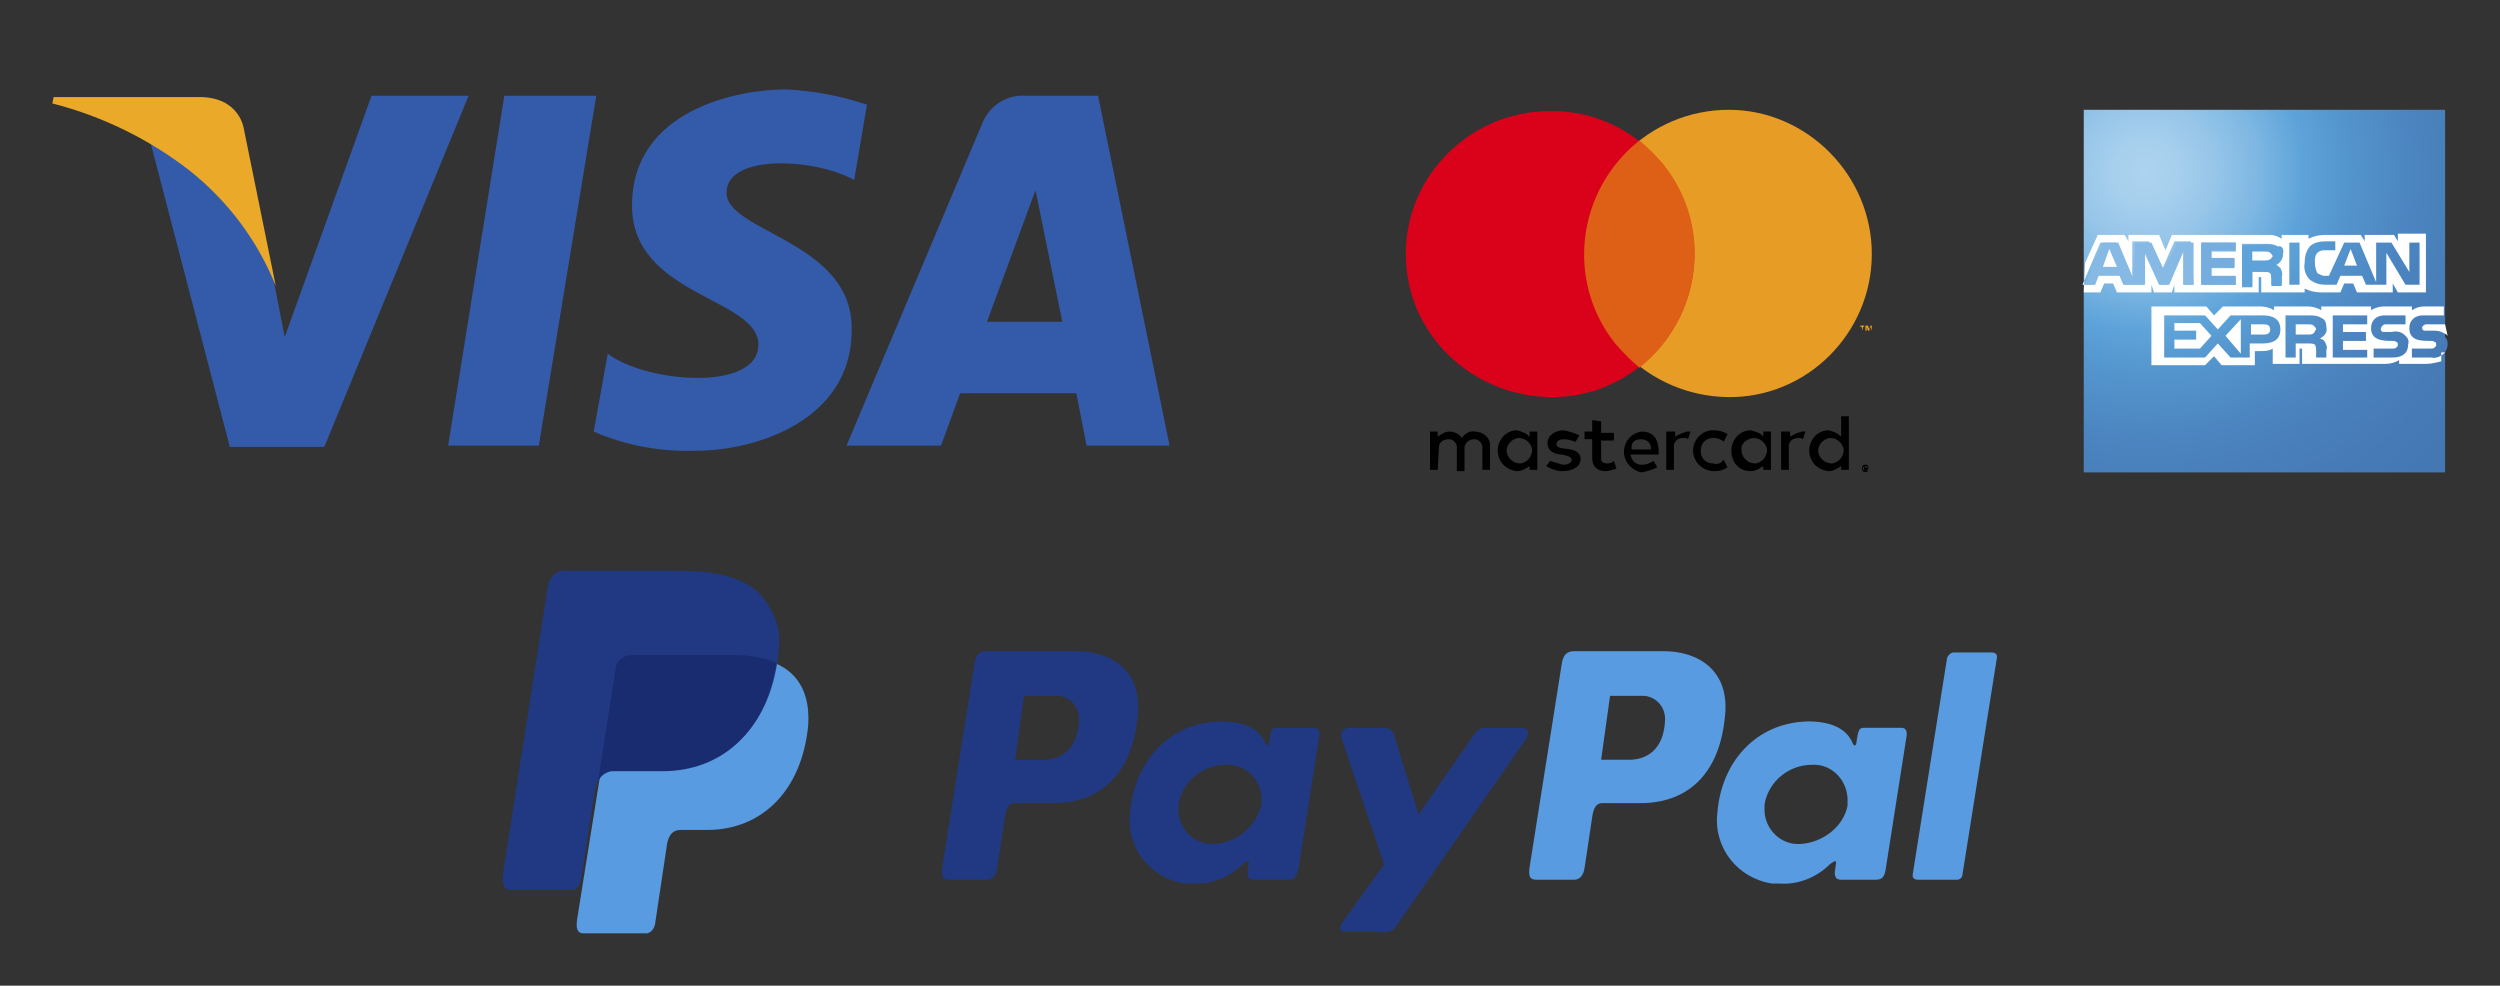 <?xml version="1.0" encoding="utf-8"?>
<!-- Generator: Adobe Illustrator 24.2.0, SVG Export Plug-In . SVG Version: 6.00 Build 0)  -->
<svg version="1.1" id="Capa_1" xmlns="http://www.w3.org/2000/svg" xmlns:xlink="http://www.w3.org/1999/xlink" x="0px" y="0px"
	 viewBox="0 0 195.8 77.2" style="enable-background:new 0 0 195.8 77.2;" xml:space="preserve">
<rect x="0" y="0" width="195.8" height="77.2" fill="#333333" stroke="none"/>
<style type="text/css">
	.st0{fill:#345BAA;}
	.st1{fill:#EAA928;}
	.st2{fill:#E79D25;}
	.st3{fill:#DA011B;}
	.st4{fill:#DE5F16;}
	.st5{fill:url(#SVGID_1_);}
	.st6{fill:#FFFFFF;}
	.st7{fill:#5DA3D9;}
	.st8{fill:#74ADDE;}
	.st9{fill:#86B9E3;}
	.st10{fill:#589BE0;}
	.st11{fill:#203982;}
	.st12{fill:#192C70;}
</style>
<g>
	<g id="形状_1">
		<g id="形状_1-2">
			<path class="st0" d="M39.5,7.5l-4.4,27.4h7.1l4.5-27.4H39.5L39.5,7.5z M29.1,7.5l-6.8,18.9l-0.8-4.1l0,0l-0.2-0.9
				c-1.5-3.1-3.6-5.8-6.3-8c-1-0.8-2.1-1.5-3.2-2.2L18,35h7.4L36.7,7.5H29.1L29.1,7.5z M56.9,15.1c0-3.1,7-2.7,10-1l1-5.9
				c-2.1-0.7-4.2-1.1-6.4-1.2c-3.5,0-12,1.5-12,9.1c0,7.1,9.9,7.2,9.9,10.9s-8.8,3-11.8,0.7l-1.1,6.1c2.5,1.1,5.3,1.6,8,1.5
				c4.9,0,12.2-2.5,12.2-9.4C66.9,18.9,56.9,18.2,56.9,15.1L56.9,15.1z M86,7.5h-5.7c-1.4-0.1-2.7,0.7-3.3,2L66.3,34.9h7.4l1.5-4.1
				h9.1l0.8,4.1h6.5L86,7.5z M77.3,25.2l3.8-10.3l2.1,10.3H77.3z"/>
		</g>
	</g>
	<g id="形状_1-3">
		<g id="形状_1-4">
			<path class="st1" d="M19.1,10.1c0,0-0.3-2.5-3.5-2.5H4.2L4.1,8.1c3.9,1,7.6,2.8,10.8,5.3c3,2.4,5.3,5.5,6.7,9L19.1,10.1z"/>
		</g>
	</g>
	<g id="g3125">
		<g id="g3115">
			<g id="g3110">
				<path id="path2997" class="st2" d="M146.6,19.9c0,6.2-5.1,11.3-11.3,11.2S124,26,124.1,19.8c0-6.2,5.1-11.2,11.3-11.2
					C141.5,8.6,146.6,13.7,146.6,19.9L146.6,19.9z"/>
				<path id="path2995" class="st3" d="M132.7,19.9c0,6.2-5.1,11.3-11.3,11.2s-11.3-5-11.3-11.2s5.1-11.2,11.3-11.2
					C127.6,8.6,132.7,13.7,132.7,19.9L132.7,19.9z"/>
				<path id="path2999" class="st4" d="M128.4,11c-4.9,3.9-5.8,11-1.9,15.9c0.6,0.7,1.2,1.3,1.9,1.9c4.9-3.9,5.8-11,1.9-15.9
					C129.7,12.2,129.1,11.6,128.4,11z"/>
			</g>
			<g id="g3043">
				<g id="text3045">
					<path id="path3057" class="st2" d="M146.6,25.9v-0.4h-0.1l-0.1,0.3l-0.1-0.3h-0.2v0.4h0.1v-0.3l0.1,0.3h0.1l0.1-0.3L146.6,25.9
						L146.6,25.9z M145.9,25.9v-0.3h0.1v-0.1h-0.3v0.1h0.1L145.9,25.9L145.9,25.9z"/>
				</g>
			</g>
		</g>
		<g id="g3093">
			<g id="g3081">
				<path id="path3006" d="M112.6,36.8H112v-3h0.6v0.4c0.3-0.2,0.6-0.4,0.9-0.4c0.4,0,0.8,0.2,1,0.5c0.2-0.3,0.6-0.6,1-0.5
					c0.6,0,1.1,0.4,1.2,0.9v2.1h-0.6V35c0-0.3-0.3-0.6-0.6-0.6l0,0c-0.4,0-0.7,0.2-0.8,0.6v1.9h-0.6V35c0-0.3-0.3-0.6-0.6-0.6
					c-0.8,0-0.8,0.6-0.8,0.6L112.6,36.8z"/>
				<path id="path3008" d="M132.1,33.8c-0.3,0.1-0.6,0.2-0.9,0.4v-0.4h-0.7v3h0.6v-1.9c0,0,0-0.6,0.8-0.6c0.1,0,0.2,0,0.3,0.1l0,0
					l0.2-0.6C132.4,33.8,132.2,33.8,132.1,33.8z"/>
				<path id="path3013" d="M141.1,33.8c-0.3,0.1-0.6,0.2-0.9,0.4v-0.4h-0.7v3h0.6v-1.9c0,0,0-0.6,0.8-0.6c0.1,0,0.2,0,0.3,0.1l0,0
					l0.2-0.6C141.4,33.8,141.2,33.8,141.1,33.8L141.1,33.8z"/>
				<path id="path3015" d="M118.8,33.7c-0.8,0-1.5,0.7-1.5,1.6l0,0c0,0.8,0.6,1.5,1.5,1.6c0.4,0,0.7-0.2,1-0.4v0.3h0.6v-3h-0.6v0.4
					C119.5,33.9,119.2,33.8,118.8,33.7L118.8,33.7z M118.9,34.3c0.6,0,1,0.4,1.1,0.9c0,0.6-0.4,1-0.9,1.1c-0.6,0-1-0.4-1.1-0.9
					c0,0,0,0,0-0.1C118,34.8,118.4,34.4,118.9,34.3L118.9,34.3z"/>
				<path id="path3020" d="M137.1,33.7c-0.8,0-1.5,0.7-1.5,1.6l0,0c0,0.9,0.6,1.6,1.5,1.6c0.4,0,0.7-0.2,1-0.4v0.3h0.6v-3h-0.6v0.4
					C137.9,33.9,137.5,33.8,137.1,33.7L137.1,33.7z M137.3,34.3c0.6,0,1,0.4,1.1,0.9c0,0.6-0.4,1-0.9,1.1c-0.6,0-1-0.4-1.1-0.9
					c0,0,0,0,0-0.1C136.3,34.8,136.7,34.4,137.3,34.3L137.3,34.3z"/>
				<path id="path3022" d="M143.2,33.7c-0.8,0-1.5,0.7-1.5,1.6l0,0c0,0.8,0.6,1.5,1.5,1.6c0.4,0,0.7-0.2,1-0.4v0.3h0.6v-4.2h-0.6
					v1.6C143.9,33.9,143.6,33.8,143.2,33.7L143.2,33.7z M143.3,34.3c0.6,0,1,0.4,1.1,0.9c0,0.6-0.4,1-0.9,1.1c-0.6,0-1-0.4-1.1-0.9
					c0,0,0,0,0-0.1C142.4,34.8,142.8,34.4,143.3,34.3L143.3,34.3z"/>
				<path id="path3024" d="M122.3,36.9c-0.4,0-0.9-0.2-1.2-0.4l0.3-0.4c0.3,0.1,0.7,0.2,1,0.3c0.3,0,0.7-0.1,0.7-0.4
					s-0.8-0.4-0.8-0.4s-1.1,0-1.1-0.9c0-0.6,0.6-1,1.3-1c0.4,0.1,0.8,0.2,1.2,0.4l-0.3,0.5c-0.3-0.1-0.6-0.2-0.9-0.2
					s-0.6,0.1-0.6,0.4c0,0.6,1.9,0,1.9,1.2C123.7,36.7,123,36.9,122.3,36.9L122.3,36.9z"/>
				<path id="path3026" d="M124.7,32.9v0.9h-0.6v0.6h0.6v1.5c0,0.6,0.4,1,1,1c0.3,0,0.6-0.1,0.9-0.2l-0.2-0.6
					c-0.1,0.1-0.3,0.2-0.5,0.2c-0.5,0-0.5-0.3-0.5-0.3v-1.5h1v-0.6h-1V33L124.7,32.9L124.7,32.9z"/>
				<path id="path3034" d="M128.6,33.8c-0.9,0.1-1.5,0.9-1.4,1.8c0.1,0.7,0.7,1.3,1.4,1.4c0.4-0.1,0.8-0.2,1.2-0.4l-0.3-0.5
					c-0.3,0.2-0.6,0.3-0.9,0.3c-0.5,0-0.8-0.3-0.9-0.8h2.2C129.9,35.5,130.1,33.8,128.6,33.8z M128.5,34.4L128.5,34.4
					c0.5,0,0.8,0.3,0.8,0.7c0,0,0,0,0,0.1h-1.5C127.7,34.7,128,34.4,128.5,34.4C128.4,34.4,128.4,34.4,128.5,34.4L128.5,34.4z"/>
				<path id="path3037" d="M135,36l0.3,0.6c-0.3,0.2-0.6,0.3-1,0.3c-0.9,0-1.6-0.6-1.7-1.5c0,0,0,0,0-0.1c0-0.8,0.6-1.5,1.4-1.6
					c0.1,0,0.1,0,0.2,0c0.4,0,0.8,0.1,1.1,0.3l-0.3,0.6c-0.2-0.2-0.5-0.3-0.8-0.3c-0.6,0-1,0.4-1,1s0.4,1,1,1
					C134.5,36.4,134.8,36.3,135,36L135,36z"/>
			</g>
			<g id="g3064">
				<g id="text3066">
					<path id="path3078" d="M146.1,36.4c-0.1,0-0.2,0-0.2,0.1c-0.1,0.1-0.1,0.3,0,0.4c0.1,0.1,0.3,0.1,0.4,0l0,0
						c0.1-0.1,0.1-0.3,0-0.4C146.3,36.4,146.2,36.4,146.1,36.4z M146.1,36.9c-0.1,0-0.2-0.1-0.2-0.2c0-0.1,0.1-0.2,0.2-0.2
						c0.1,0,0.1,0,0.2,0.1c0.1,0.1,0.1,0.2,0,0.3C146.2,36.9,146.2,36.9,146.1,36.9L146.1,36.9z M146.1,36.6H146v0.3h0.1v-0.1l0,0
						l0.1,0.1h0.1l-0.1-0.1h0.1c0,0,0,0,0-0.1C146.2,36.6,146.2,36.6,146.1,36.6C146.2,36.6,146.2,36.6,146.1,36.6L146.1,36.6z
						 M146.1,36.6L146.1,36.6L146.1,36.6L146.1,36.6H146v-0.1L146.1,36.6z"/>
				</g>
			</g>
		</g>
	</g>
	
		<radialGradient id="SVGID_1_" cx="1518.32" cy="-278.55" r="33.7" gradientTransform="matrix(1 0 0 -1 -1350.33 -265.07)" gradientUnits="userSpaceOnUse">
		<stop  offset="0" style="stop-color:#ADD3EF"/>
		<stop  offset="7.000000e-02" style="stop-color:#A7D0ED"/>
		<stop  offset="0.16" style="stop-color:#97C6E9"/>
		<stop  offset="0.27" style="stop-color:#7CB6E2"/>
		<stop  offset="0.37" style="stop-color:#5DA3D9"/>
		<stop  offset="0.46" style="stop-color:#5596CF"/>
		<stop  offset="0.63" style="stop-color:#4B84C0"/>
		<stop  offset="0.81" style="stop-color:#467BB7"/>
		<stop  offset="1" style="stop-color:#4377B4"/>
	</radialGradient>
	<path class="st5" d="M191.5,8.6h-28.3V37h28.3v-9.4c0.1-0.2,0.2-0.4,0.2-0.6s0-0.4-0.2-0.6V8.6z"/>
	<path class="st6" d="M163.2,22.9h1.3l0.3-0.7h0.7l0.3,0.7h2.7v-0.6l0.2,0.6h1.4l0.2-0.6v0.6h6.6v-1.2h0.1c0.1,0,0.1,0,0.1,0.2v1
		h3.4v-0.3c0.4,0.2,0.8,0.3,1.3,0.3h1.5l0.3-0.7h0.7l0.3,0.7h2.8v-0.7l0.4,0.7h2.2v-4.6h-2.2v0.6l-0.3-0.5h-2.3v0.5l-0.3-0.5h-2.8
		c-0.5,0-0.9,0.1-1.3,0.3v-0.3h-2.1v0.3c-0.3-0.2-0.6-0.3-0.9-0.3h-7.7l-0.5,1.2l-0.5-1.2h-2.4v0.5l-0.3-0.5h-2.1l-1,2.2L163.2,22.9
		z M189.5,22.3h-1.1l-1.5-2.5v2.5h-1.6l-0.3-0.7h-1.7l-0.3,0.7h-0.9c-0.4,0-0.8-0.1-1.2-0.4c-0.3-0.3-0.5-0.8-0.4-1.3
		c0-0.5,0.1-0.9,0.4-1.3c0.3-0.3,0.8-0.4,1.2-0.4h0.8v0.7h-0.8c-0.2,0-0.4,0-0.6,0.2c-0.2,0.2-0.2,0.5-0.2,0.8s0.1,0.6,0.2,0.8
		c0.2,0.1,0.4,0.2,0.5,0.2h0.4l1.2-2.6h1.2l1.3,3.1V19h1.2l1.4,2.3V19h0.8L189.5,22.3z M180.1,22.3h-0.8V19h0.8V22.3z M178.8,19.8
		c0,0.4-0.2,0.7-0.6,0.9c0.2,0.1,0.3,0.2,0.4,0.3c0.1,0.2,0.2,0.4,0.1,0.6v0.7h-0.8v-0.4c0-0.2,0-0.4-0.1-0.6
		c-0.1-0.1-0.3-0.1-0.6-0.1h-0.8v1.2h-0.8v-3.3h1.8c0.3,0,0.7,0,1,0.2C178.7,19.2,178.9,19.5,178.8,19.8L178.8,19.8z M175.1,22.3
		h-2.7V19h2.7v0.7h-1.9v0.6h1.8V21h-1.8v0.7h1.9V22.3z M171.8,22.3H171v-2.6l-1.2,2.6h-0.7l-1.2-2.6v2.6h-1.6l-0.3-0.7h-1.7
		l-0.3,0.7h-0.9l1.4-3.3h1.2l1.3,3.1v-3.2h1.3l1,2.3l1-2.3h1.3L171.8,22.3z M184.6,20.8l-0.5-1.3l-0.5,1.3H184.6z M177.8,20.3
		c-0.1,0.1-0.3,0.1-0.4,0.1h-1v-0.7h1c0.1,0,0.3,0,0.4,0.1c0.1,0.1,0.2,0.2,0.2,0.3C177.9,20.1,177.9,20.2,177.8,20.3L177.8,20.3z
		 M165.8,20.8l-0.5-1.3l-0.5,1.3H165.8z"/>
	<path class="st6" d="M178.6,25.8c0,0.9-0.7,1.1-1.4,1.1h-1V28h-1.5l-1-1.1l-1,1.1h-3.2v-3.3h3.2l1,1.1l1-1.1h2.5
		C177.9,24.7,178.6,24.9,178.6,25.8z M172.3,27.3h-2v-0.7h1.7v-0.7h-1.7v-0.6h2l0.9,1L172.3,27.3z M175.5,27.7l-1.2-1.4l1.2-1.3
		V27.7z M177.3,26.2h-1v-0.8h1c0.3,0,0.5,0.1,0.5,0.4S177.6,26.2,177.3,26.2z M182.7,24.7h2.7v0.7h-1.9V26h1.8v0.7h-1.8v0.7h1.9V28
		h-2.7V24.7z M181.7,26.5c0.2,0.1,0.3,0.1,0.4,0.3c0.1,0.2,0.2,0.4,0.1,0.6V28h-0.8v-0.4c0-0.2,0-0.5-0.1-0.6s-0.3-0.1-0.6-0.1h-0.9
		V28H179v-3.3h1.8c0.3,0,0.7,0,1,0.2c0.3,0.1,0.4,0.4,0.4,0.7C182.3,26,182.1,26.3,181.7,26.5L181.7,26.5z M181.2,26.1
		c-0.1,0.1-0.3,0.1-0.4,0.1h-1v-0.8h1c0.1,0,0.3,0,0.4,0.1c0.1,0.1,0.2,0.2,0.2,0.3C181.3,25.9,181.3,26,181.2,26.1L181.2,26.1z
		 M188.4,26.3c0.2,0.2,0.3,0.4,0.2,0.7c0,0.7-0.5,1-1.2,1h-1.5v-0.7h1.5c0.1,0,0.2,0,0.3-0.1s0.1-0.1,0.1-0.2s0-0.2-0.1-0.2
		c-0.1-0.1-0.2-0.1-0.3-0.1c-0.7,0-1.7,0-1.7-1c0-0.5,0.3-1,1.1-1h1.6v0.7h-1.5c-0.1,0-0.2,0-0.3,0.1s-0.2,0.3-0.1,0.4l0.1,0.1
		c0.1,0,0.2,0,0.3,0h0.4C187.8,25.9,188.1,26,188.4,26.3L188.4,26.3z M191.5,27.6c-0.3,0.3-0.7,0.5-1.1,0.4h-1.5v-0.7h1.5
		c0.1,0,0.2,0,0.3-0.1s0.1-0.1,0.1-0.2s0-0.2-0.1-0.2c-0.1-0.1-0.2-0.1-0.3-0.1c-0.8,0-1.7,0-1.7-1c0-0.5,0.3-1,1.1-1h1.6V24h-1.5
		c-0.4,0-0.7,0.1-1,0.3V24h-2.2c-0.3,0-0.7,0.1-1,0.3V24h-3.9v0.3c-0.3-0.2-0.7-0.3-1.1-0.3h-2.6v0.3c-0.3-0.2-0.7-0.3-1.1-0.3h-2.9
		l-0.7,0.7l-0.6-0.7h-4.3v4.6h4.2l0.7-0.7l0.6,0.7h2.6v-1.1h0.3c0.4,0,0.8,0,1.1-0.2v1.2h2.1v-1.2h0.1c0.1,0,0.1,0,0.1,0.1v1.1h6.5
		c0.4,0,0.8-0.1,1.1-0.3v0.3h2.1c0.4,0,0.8-0.1,1.2-0.2v-0.7H191.5z M191.5,25.4h-1.4c-0.1,0-0.2,0-0.3,0.1s-0.1,0.1-0.1,0.2
		s0.1,0.2,0.2,0.2c0.1,0,0.2,0,0.3,0h0.5c0.3,0,0.6,0.1,0.9,0.3l0.1,0.1L191.5,25.4z"/>
	<path class="st7" d="M178.8,19.9c0,0.4-0.2,0.7-0.6,0.9c0.2,0.1,0.3,0.2,0.4,0.3c0.1,0.2,0.2,0.4,0.1,0.6v0.7h-0.8V22
		c0-0.2,0-0.5-0.1-0.6s-0.3-0.1-0.6-0.1h-0.8v1.2h-0.8v-3.3h1.8c0.3,0,0.7,0,1,0.2C178.7,19.3,178.9,19.6,178.8,19.9z"/>
	<polygon class="st8" points="175.1,22.3 172.4,22.3 172.4,19 175.1,19 175.1,19.6 173.2,19.6 173.2,20.2 175,20.2 175,20.9 
		173.2,20.9 173.2,21.6 175.1,21.6 	"/>
	<polygon class="st9" points="171.8,22.3 171,22.3 171,19.7 169.9,22.3 169.2,22.3 168,19.7 168,22.3 166.4,22.3 166.1,21.5 
		164.4,21.5 164.1,22.3 163.3,22.3 164.7,19 165.9,19 167.2,22.1 167.2,19 168.5,19 169.5,21.2 170.5,19 171.8,19 	"/>
	<path class="st6" d="M177.8,20.3c-0.1,0.1-0.3,0.1-0.4,0.1h-1v-0.7h1c0.1,0,0.3,0,0.4,0.1c0.1,0.1,0.2,0.2,0.2,0.3
		C177.9,20.1,177.9,20.3,177.8,20.3z"/>
	<polygon class="st6" points="165.8,20.9 165.2,19.5 164.7,20.9 	"/>
</g>
<g>
	<path class="st10" d="M49.6,51.4h8c4.3,0,5.9,2.2,5.7,5.4C62.8,62,59.6,65,55.4,65h-2.1c-0.6,0-1,0.4-1.1,1.4l-0.9,6
		c-0.1,0.4-0.3,0.6-0.6,0.7h-5c-0.5,0-0.6-0.4-0.5-1.1l3.1-19.4C48.2,51.8,48.8,51.3,49.6,51.4C49.5,51.4,49.6,51.4,49.6,51.4z"/>
	<path class="st11" d="M84.3,51c2.7,0,5.2,1.5,4.8,5.1c-0.4,4.3-2.7,6.7-6.4,6.8h-3.2c-0.5,0-0.7,0.4-0.8,1.1l-0.6,4
		c-0.1,0.6-0.4,0.9-0.8,0.9h-3c-0.5,0-0.6-0.3-0.5-1l2.5-15.8c0.1-0.8,0.4-1.1,1-1.1L84.3,51L84.3,51z M79.5,59.5h2.4
		c1.5-0.1,2.5-1.1,2.6-3c0.1-1-0.6-1.9-1.6-2c-0.1,0-0.2,0-0.4,0h-2.3L79.5,59.5L79.5,59.5z M97.3,67.7c0.3-0.2,0.5-0.4,0.5-0.1
		l-0.1,0.7c0,0.4,0.1,0.6,0.5,0.6h2.7c0.4,0,0.7-0.2,0.8-0.9l1.6-10.2c0.1-0.5,0-0.8-0.4-0.8H100c-0.3,0-0.4,0.1-0.5,0.5l-0.1,0.6
		c0,0.3-0.2,0.4-0.3,0.1c-0.5-1.2-1.8-1.7-3.5-1.7c-4.1,0.1-6.8,3.2-7.1,7.2c-0.3,2.7,1.6,5.1,4.3,5.5c0.2,0,0.4,0,0.6,0
		C94.7,69.3,96.2,68.8,97.3,67.7L97.3,67.7z M95.1,66.1c-1.5,0.1-2.7-1.1-2.8-2.5c0-0.2,0-0.4,0-0.6c0.3-1.8,1.9-3.1,3.7-3.1
		c1.5-0.1,2.7,1.1,2.8,2.5c0,0.2,0,0.4,0,0.6C98.4,64.7,96.9,66,95.1,66.1z M108.4,57h-2.7c-0.5,0-0.8,0.4-0.6,0.9l3.3,9.8l-3.3,4.6
		c-0.3,0.4-0.1,0.7,0.3,0.7h3c0.4,0,0.7-0.1,0.9-0.4l10.2-14.7c0.3-0.5,0.2-0.9-0.3-0.9h-2.8c-0.5,0-0.7,0.2-1,0.6l-4.3,6.2
		l-1.9-6.2C109.1,57.2,108.8,57,108.4,57L108.4,57z"/>
	<path class="st10" d="M130.3,51c2.7,0,5.2,1.5,4.8,5.1c-0.4,4.3-2.7,6.7-6.4,6.8h-3.2c-0.5,0-0.7,0.4-0.8,1.1l-0.6,4
		c-0.1,0.6-0.4,0.9-0.8,0.9h-3c-0.5,0-0.6-0.3-0.5-1l2.5-15.8c0.1-0.8,0.4-1.1,1-1.1L130.3,51L130.3,51z M125.4,59.5h2.4
		c1.5-0.1,2.5-1.1,2.6-3c0.1-1-0.6-1.9-1.6-2c-0.1,0-0.2,0-0.4,0h-2.3L125.4,59.5L125.4,59.5z M143.3,67.7c0.3-0.2,0.5-0.4,0.5-0.1
		l-0.1,0.7c0,0.4,0.1,0.6,0.5,0.6h2.7c0.5,0,0.7-0.2,0.8-0.9l1.6-10.2c0.1-0.5,0-0.8-0.4-0.8H146c-0.3,0-0.4,0.1-0.5,0.5l-0.1,0.6
		c0,0.3-0.2,0.4-0.3,0.1c-0.5-1.2-1.8-1.7-3.5-1.7c-4.1,0.1-6.8,3.2-7.1,7.2c-0.3,2.7,1.6,5.1,4.3,5.5c0.2,0,0.4,0,0.6,0
		C140.7,69.3,142.2,68.8,143.3,67.7L143.3,67.7z M141,66.1c-1.5,0.1-2.7-1.1-2.8-2.5c0-0.2,0-0.4,0-0.6c0.3-1.8,1.9-3.1,3.7-3.1
		c1.5-0.1,2.7,1.1,2.8,2.6c0,0.2,0,0.4,0,0.6C144.4,64.7,142.8,66,141,66.1L141,66.1z M153.3,68.9h-3.1c-0.2,0-0.4-0.1-0.4-0.3v-0.1
		l2.7-17c0.1-0.2,0.3-0.4,0.5-0.4h3c0.2,0,0.4,0.1,0.4,0.3v0.1l-2.7,17C153.7,68.7,153.5,68.9,153.3,68.9z"/>
	<path class="st11" d="M44.6,44.7h8c2.3,0,4.9,0.1,6.7,1.6c1.2,1.2,1.9,2.8,1.7,4.5c-0.5,6.1-4.2,9.5-9.1,9.5h-4
		c-0.7,0-1.1,0.5-1.3,1.6l-1.1,7c-0.1,0.5-0.3,0.7-0.6,0.8H40c-0.5,0-0.7-0.4-0.6-1.3L42.9,46c0.1-0.8,0.7-1.4,1.5-1.3
		C44.5,44.7,44.5,44.7,44.6,44.7z"/>
	<path class="st12" d="M46.8,61.4l1.4-8.9c0-0.7,0.6-1.2,1.3-1.2h0.1h8c1.1,0,2.2,0.2,3.2,0.6c-0.8,5.4-4.3,8.5-8.9,8.5h-4
		C47.3,60.5,46.9,60.9,46.8,61.4z"/>
</g>
</svg>
